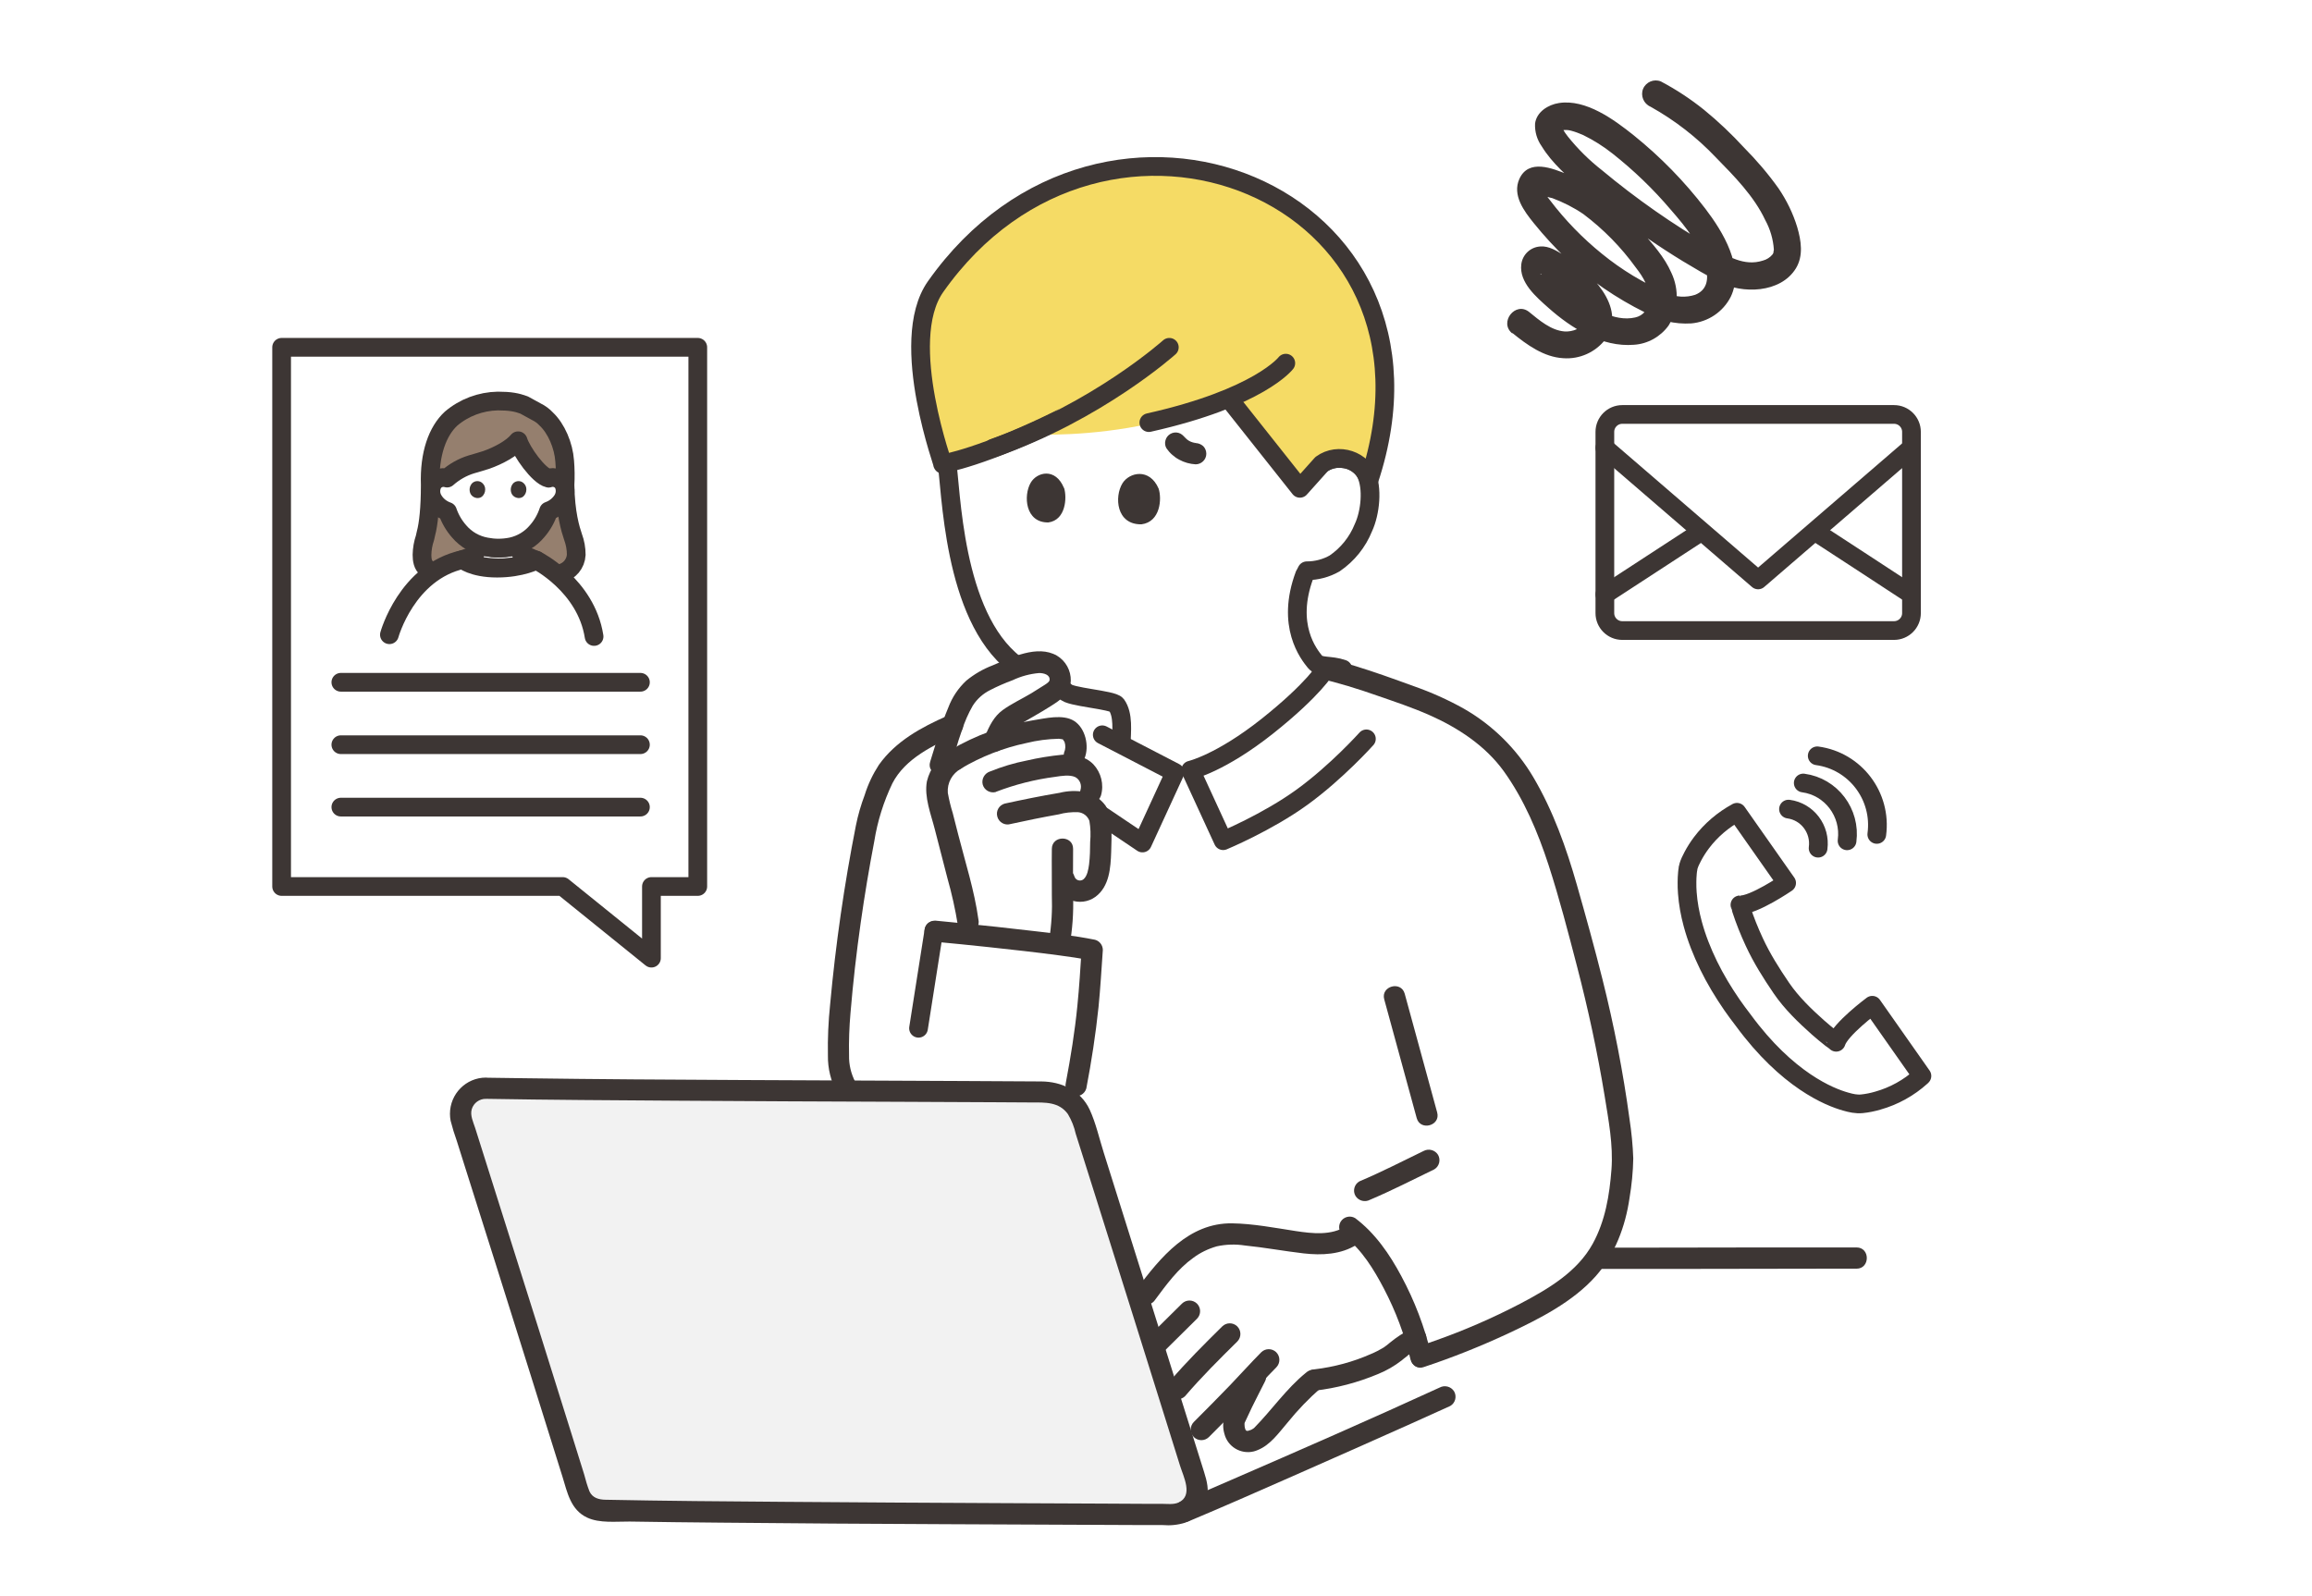 <?xml version="1.0" encoding="UTF-8"?><svg id="_レイヤー_5" xmlns="http://www.w3.org/2000/svg" xmlns:xlink="http://www.w3.org/1999/xlink" viewBox="0 0 210 145"><defs><style>.cls-1,.cls-2{fill:none;}.cls-3{clip-path:url(#clippath);}.cls-4{fill:#f2f2f2;}.cls-5,.cls-6{fill:#f5db65;}.cls-7,.cls-8{fill:#fff;}.cls-9{fill:#3d3634;}.cls-10{fill:#957f6e;}.cls-10,.cls-8,.cls-6,.cls-2{stroke:#3d3634;stroke-linecap:round;stroke-linejoin:round;stroke-width:1.7px;}</style><clipPath id="clippath"><rect class="cls-7" width="210" height="145"/></clipPath></defs><rect class="cls-7" width="210" height="145"/><g class="cls-3"><g><g><path class="cls-8" d="M118.51,52.22l.19-.37c.89,0,1.76-.23,2.53-.67,1.17-.8,2.08-1.93,2.61-3.25,.63-1.35,.86-3.61,.23-4.91-.4-.79-1.19-1.31-2.08-1.35-.69-.09-1.39,.08-1.96,.49,0,0,2.34-12.74-17.21-14.12-12.5-.89-17.42,4.03-17.42,8.55,.06,1.71,.25,3.42,.57,5.1,.45,2.77,.53,14.22,6.2,18.63,1.37,1.09,2.93,1.94,4.6,2.49,.29,.52,4.3,.75,4.64,1.22,1.3,1.83-.74,5.8,1.72,6.35,2.42,.54,5.72,.37,8.12-.42,3.63-1.19,7.82-5.26,10.15-8.41,0,0,.23-.31,.57-.77-1.13-.4-2.1-.13-2.52-.65-.57-.7-2.67-3.31-.95-7.91Z"/><path class="cls-7" d="M107.37,137.4c1.08-.45,1.64-1.65,1.29-2.77-1.2-3.84-3.04-9.69-4.89-15.61l25.29,4.24,2.19,3.65c-2.99,1.37-18.74,8.37-23.61,10.4"/><path class="cls-7" d="M104.85,116.58c-.44,.57-.87,1.16-1.3,1.74,1.46,4.65,2.93,9.32,4.09,13.04,.96-.97,1.91-1.94,2.87-2.91l1.11-1.12c1.09-1.1,1.81-1.92,2.73-2.89-.76,1.56-1.17,2.23-2.19,4.46-.19,.41-.11,1.41,.4,1.81,.79,.6,1.81-.07,2.05-.33,1.74-1.82,3.01-3.65,4.7-5,2.37-.25,4.67-.95,6.77-2.07,.27-.15,1.08-.87,1.33-1.04,.37-.26,.77-.49,1.17-.68-1.13-3.69-3.19-7.64-5.45-9.64-1.75,1.48-4.19,1.07-6.38,.72-1.2-.19-2.41-.35-3.62-.47-.63-.08-1.27-.1-1.91-.06-1.54,.2-2.99,.87-4.12,1.94-.84,.77-1.6,1.61-2.27,2.52Z"/><path class="cls-7" d="M120.98,60.91c-.19-.05-.38-.1-.57-.14-2.23,3.59-6.47,5.92-10.4,7.22-2.39,.79-5.95,.68-8.36,.14-3.27-.72-5.19-3.04-6.62-5.73-5.69,2.4-9.13,3.49-11.7,5.12-1.16,.72-2.15,1.67-2.91,2.79-.74,1.42-1.31,2.94-1.68,4.5-1.21,6.01-2.05,12.09-2.53,18.21-.1,2.83-.21,4.72,.88,6.09,7.35,.03,13.96,.06,17.86,.08,1.54,0,2.89,1.01,3.35,2.47,1.23,3.88,3.23,10.26,5.24,16.66,1.11-1.47,2.18-3.03,3.57-4.26,1.13-1.06,2.58-1.74,4.12-1.94,.64-.04,1.28-.02,1.91,.06,1.21,.12,2.42,.28,3.62,.47,2.18,.35,4.63,.76,6.37-.72,2.61,2.31,4.95,7.22,5.91,11.32,3.38-1.12,9.59-3.53,13.45-6.42,2.72-2.04,3.46-4.13,4.13-6.11,.39-1.15,.7-3.99,.74-5.19,.06-1.54-.61-5.97-1.01-8.07-.89-4.93-1.62-8.24-4.35-17.77-1.38-4.8-3.58-9.26-5.64-11.42-2.3-2.41-4.93-3.82-8.06-4.95-2.38-.86-4.85-1.78-7.32-2.42Z"/><path class="cls-4" d="M44.14,98.85c12.4,.21,40.7,.27,50.81,.34,1.54,0,2.89,1.01,3.35,2.47,2.4,7.61,7.81,24.82,10.36,32.96,.37,1.2-.29,2.47-1.49,2.84-.22,.07-.45,.1-.69,.1-10.95-.04-40.46-.14-51.8-.37-.98-.02-1.83-.66-2.12-1.6-2.24-7.23-7.98-25.46-10.63-33.79-.38-1.2,.28-2.47,1.48-2.85,.24-.07,.48-.11,.73-.11Z"/><path class="cls-7" d="M99.35,73.43c-.2-.17-.43-.31-.68-.42l.39-.99c.19-.67,.02-1.38-.44-1.9-.39-.38-.92-.6-1.47-.6l.42-.89c.19-.52,.19-1.08,0-1.6-.12-.27-.29-.51-.51-.71-.42-.17-.88-.23-1.33-.17-1.86,.16-3.68,.55-5.44,1.16,.19-.46,.4-.91,.65-1.34,.33-.57,.94-.88,1.5-1.19,1.07-.6,2.16-1.24,3.18-1.92,.63-.37,.84-1.19,.47-1.82-.02-.03-.03-.05-.05-.08-.2-.38-.57-.65-1-.73-.94-.23-2.15,.14-3.22,.57-1.06,.42-2.64,1-3.5,1.8-1.02,.96-1.43,2.24-1.9,3.49-.26,.69-.81,2.65-1.04,3.36l-.28,1.65c-.08,.47-.06,.94,.06,1.4,.69,2.65,1.37,5.3,2.05,7.96,.3,1.09,.54,2.2,.71,3.32l.02,1.11c2.42,.25,5.69,.6,8.22,.94,.07-.39,.13-.7,.13-.76,.07-.6,.14-1.59,.16-2.19,.03-.77,.03-2,.02-3.2l.15,.18c.23,.8,1.07,1.26,1.87,1.03,.06-.02,.11-.04,.17-.06,.51-.29,.87-.77,1.01-1.34,.15-.59,.23-1.19,.24-1.79,.04-1.03,.04-1.74,.04-2.84,.01-.55-.22-1.07-.63-1.43Z"/><path class="cls-6" d="M120.04,42.16c1.51-1.1,3.77-.37,4.31,1.44,8.68-26.16-24.08-39.24-39.37-17.56-3.55,5.03,.99,16.86,.63,16.1,0,0,3.71-.59,11.02-4.24,7.32-3.65,10.64-7.16,10.64-7.16l10.8,13.62,1.97-2.2Z"/><path class="cls-7" d="M113.56,63.2h0s.02-.01,0,0Z"/><path class="cls-9" d="M145.05,115.27c2.65,0,5.31,0,7.96,0l12.49-.02c1.04,0,2.08,0,3.13,0,1.24,0,1.25-1.93,0-1.93-2.72,0-5.44,0-8.17,0l-12.44,.02c-.99,0-1.99,0-2.98,0-1.24,0-1.25,1.93,0,1.93h0Z"/><path class="cls-9" d="M119.8,61.61c1.78,.43,3.54,.96,5.26,1.57,1.59,.55,3.21,1.09,4.75,1.77,2.59,1.14,5.1,2.78,6.78,5.11,1.84,2.56,3.1,5.55,4.07,8.53,.98,3.02,1.78,6.12,2.58,9.19,1.01,3.88,1.86,7.81,2.51,11.78,.35,2.18,.79,4.46,.62,6.68-.18,2.34-.56,4.66-1.7,6.74-1.41,2.57-4.05,4.11-6.57,5.44-2.51,1.31-5.11,2.44-7.78,3.38-.5,.18-1.01,.36-1.52,.53-1.17,.39-.67,2.26,.51,1.86,2.63-.87,5.2-1.9,7.71-3.07,2.79-1.31,5.84-2.85,7.92-5.19,1.74-1.96,2.7-4.53,3.07-7.1,.2-1.19,.32-2.39,.34-3.59-.04-1.2-.16-2.39-.34-3.58-.58-4.28-1.41-8.52-2.46-12.71-.72-2.87-1.51-5.72-2.32-8.56-.97-3.39-2.16-6.74-3.96-9.79-1.53-2.59-3.71-4.74-6.32-6.23-1.45-.81-2.97-1.49-4.55-2.04-1.78-.65-3.57-1.3-5.38-1.85-.89-.27-1.78-.52-2.68-.72-1.21-.28-1.73,1.58-.51,1.86h0Z"/><path class="cls-9" d="M124.44,108.99c1.98-.84,3.89-1.82,5.83-2.76,.46-.27,.61-.86,.35-1.32-.28-.45-.86-.6-1.32-.35-1.94,.94-3.84,1.92-5.83,2.76-.46,.27-.62,.86-.35,1.32,0,0,0,0,0,0,.28,.45,.86,.6,1.32,.35Z"/><path class="cls-9" d="M125.73,90.78l2.95,10.79c.33,1.2,2.19,.69,1.86-.51l-2.95-10.79c-.33-1.2-2.19-.69-1.86,.51Z"/><path class="cls-9" d="M122.29,111.38c-1.37,.88-3.08,.68-4.61,.45-1.9-.29-3.84-.67-5.77-.7-3.93-.05-6.5,3.08-8.64,5.95-.27,.46-.11,1.05,.35,1.32,.46,.26,1.05,.1,1.32-.35,1.01-1.36,2.05-2.79,3.44-3.78,.64-.48,1.37-.83,2.14-1.05,.83-.18,1.69-.21,2.53-.08,1.79,.18,3.56,.51,5.35,.72,1.66,.19,3.41,.11,4.86-.81,1.05-.67,.08-2.34-.98-1.67h0Z"/><path class="cls-9" d="M107.36,118.42l-2.96,2.93c-.37,.38-.37,.99,.01,1.37,.38,.37,.98,.37,1.36,0l2.96-2.93c.37-.38,.37-.99-.01-1.37-.38-.37-.98-.37-1.36,0Z"/><path class="cls-9" d="M107.64,126.83c1.49-1.74,3.12-3.36,4.75-4.97,.37-.38,.37-.99-.01-1.37-.38-.37-.98-.37-1.36,0-1.63,1.61-3.26,3.23-4.75,4.97-.38,.38-.38,.99,0,1.37,.38,.38,.99,.38,1.37,0h0Z"/><path class="cls-9" d="M109.8,130.55c1.1-1.11,2.21-2.21,3.29-3.34,.95-1,1.87-2.02,2.84-3,.37-.38,.37-.99-.01-1.37-.38-.37-.98-.37-1.36,0-.97,.98-1.89,2.01-2.84,3-1.08,1.13-2.19,2.23-3.29,3.34-.37,.38-.37,.99,.01,1.37,.38,.37,.98,.37,1.36,0Z"/><path class="cls-9" d="M119.43,126.33c1.97-.23,3.9-.74,5.74-1.51,.77-.31,1.49-.73,2.15-1.24,.13-.11,.26-.22,.4-.32,.06-.05,.13-.11,.19-.16,.12-.1-.11,.08-.02,.01,.39-.26,.79-.5,1.2-.71,.46-.27,.61-.87,.34-1.32-.27-.45-.85-.61-1.31-.34-.66,.34-1.29,.75-1.86,1.22-.18,.16-.38,.31-.58,.45-.38,.23-.77,.43-1.18,.6-1.61,.71-3.33,1.17-5.08,1.38-.53,.02-.95,.44-.97,.97,0,.53,.43,.96,.97,.97h0Z"/><path class="cls-9" d="M122.11,112.32c1.56,1.16,2.69,3.02,3.59,4.74,1.07,2.04,1.88,4.2,2.42,6.44,.29,1.21,2.15,.7,1.86-.51-.59-2.45-1.49-4.82-2.69-7.05-1.06-1.99-2.39-3.93-4.21-5.29-.46-.27-1.05-.11-1.32,.35-.26,.46-.1,1.04,.35,1.32h0Z"/><path class="cls-9" d="M113.23,124.54c-.4,.79-.81,1.57-1.19,2.36-.31,.57-.58,1.16-.82,1.77-.15,.51-.16,1.06-.01,1.57,.29,1.18,1.49,1.9,2.67,1.61,.12-.03,.23-.07,.35-.12,1.16-.46,1.93-1.58,2.72-2.5,.92-1.14,1.93-2.19,3.03-3.15,.37-.38,.37-.99,0-1.37-.38-.37-.98-.37-1.37,0-1.78,1.45-3.08,3.36-4.68,4.99-.02,.03-.16,.13-.05,.05,.12-.08-.13,.07-.15,.09-.05,.03-.23,.11-.09,.05-.06,.02-.29,.09-.24,.08-.08,.03-.18,.02-.25-.04,.09,.06-.05-.09,.03,.04-.03-.05-.06-.1-.08-.15,.05,.09,.02,.06,0-.02-.02-.09-.05-.17-.06-.26,.03,.18,0-.07,0-.13,0-.04,0-.08,0-.12,0,.02-.05,.16-.01,.07,.01-.03,.01-.07,.02-.1,.05-.14-.04,.09,.03-.07,.21-.46,.42-.91,.64-1.36,.38-.78,.78-1.54,1.17-2.32,.26-.46,.1-1.04-.35-1.32-.46-.26-1.05-.11-1.32,.35h0Z"/><path class="cls-9" d="M105.24,44.39c.3,.91,.17,3.02-1.56,3.24-2.3,.04-2.47-2.51-1.73-3.72,.61-1,2.46-1.44,3.29,.48Z"/><path class="cls-9" d="M96.65,44.32c.28,.88,.16,2.93-1.43,3.14-2.1,.03-2.28-2.44-1.6-3.61,.56-.97,2.25-1.4,3.02,.48Z"/><path class="cls-1" d="M97.83,47.8c-.27,.49-.53,.98-.76,1.49-.14,.27-.22,.56-.24,.86,0,.38,.17,.75,.46,.99,.22,.2,.49,.34,.78,.41,.19,.04,.38,.04,.56,.06,.26,0,.5-.1,.68-.28,.38-.38,.38-.99,0-1.37l-.2-.15c-.15-.09-.32-.13-.49-.13-.08-.01-.17-.01-.26-.02l.26,.03c-.08-.01-.15-.03-.22-.06l.23,.1c-.07-.03-.13-.07-.18-.11l.2,.15s-.08-.07-.12-.11l.15,.2s-.02-.03-.03-.05l.1,.23s-.02-.06-.02-.09l.03,.26s0-.09,0-.13l-.03,.26c.02-.08,.04-.16,.07-.23l-.1,.23c.23-.54,.51-1.05,.79-1.56,.13-.23,.16-.49,.1-.74-.14-.51-.67-.82-1.19-.68-.24,.07-.45,.23-.58,.44h0Z"/><path class="cls-9" d="M107.89,138.23c3.15-1.32,6.28-2.7,9.41-4.08,3.61-1.59,7.22-3.19,10.82-4.8,1.21-.54,2.41-1.08,3.61-1.63,.46-.27,.61-.86,.35-1.32-.28-.45-.86-.6-1.32-.35-6.3,2.89-12.66,5.67-19.02,8.43-.85,.37-1.7,.74-2.56,1.11-.36,.15-.71,.31-1.07,.46-.08,.03-.55,.23-.31,.13l-.42,.18c-.5,.16-.8,.68-.67,1.19,.14,.51,.67,.81,1.19,.68h0Z"/><path class="cls-9" d="M44.14,99.82c5.79,.1,11.58,.13,17.37,.17,6.77,.04,13.53,.08,20.3,.1,2.85,.01,5.69,.03,8.54,.04,1.11,0,2.22,.01,3.33,.02,1.24,0,2.51-.07,3.32,1.06,.33,.55,.57,1.16,.71,1.79,.19,.6,.38,1.2,.57,1.8,.45,1.43,.9,2.87,1.36,4.31,1.05,3.34,2.1,6.67,3.15,10.01,1.03,3.29,2.06,6.57,3.09,9.86,.43,1.39,.87,2.77,1.3,4.16,.31,1,1.23,2.73-.13,3.35-.46,.21-1.05,.12-1.54,.12h-1.6s-3.69-.02-3.69-.02c-2.94-.01-5.89-.02-8.83-.04-6.7-.03-13.39-.07-20.09-.12-5.43-.04-10.87-.08-16.3-.19-.6-.01-1.18-.16-1.46-.76-.19-.5-.35-1.02-.48-1.54-.39-1.25-.78-2.5-1.17-3.75-.97-3.12-1.95-6.24-2.93-9.35-1.93-6.13-3.86-12.25-5.8-18.37-.17-.53-.48-1.15-.31-1.71,.17-.57,.7-.95,1.29-.94,1.24-.02,1.25-1.95,0-1.93-1.81,0-3.27,1.48-3.27,3.29,0,.21,.02,.42,.06,.63,.16,.63,.35,1.25,.57,1.86,.21,.67,.42,1.33,.63,2,1.01,3.18,2.01,6.37,3.02,9.55,1.99,6.31,3.97,12.62,5.94,18.93,.44,1.43,.74,3.01,2.24,3.71,1.13,.53,2.63,.35,3.86,.36,2.76,.04,5.51,.08,8.27,.1,6.81,.07,13.62,.11,20.43,.14,6.03,.03,12.06,.06,18.09,.08h1.63c.69,.06,1.38-.01,2.05-.22,.93-.37,1.63-1.14,1.92-2.09,.26-.86,.05-1.67-.21-2.5-.93-2.98-1.86-5.95-2.8-8.92-2.1-6.69-4.2-13.39-6.31-20.08-.41-1.29-.72-2.71-1.29-3.94-.82-1.74-2.56-2.54-4.4-2.55-2.41-.02-4.82-.03-7.22-.04-6.68-.03-13.37-.06-20.05-.09-6.52-.03-13.04-.07-19.56-.16-1.2-.01-2.4-.03-3.6-.05-1.24-.02-1.24,1.91,0,1.93Z"/><path class="cls-1" d="M98.47,56.29s.07-.03,.11-.05c0,.02-.2,.08-.06,.03,.08-.03,.16-.06,.25-.08,.19-.06,.38-.1,.58-.13,.03,0,.19-.03,.05,0s.03,0,.05,0c.1,0,.2-.02,.3-.02,.21-.01,.42-.01,.63,0,.1,0,.2,.01,.29,.02,.05,.01,.1,.02,.14,.02-.05,.01-.18-.03-.04,0,.18,.03,.36,.07,.53,.12,.08,.03,.16,.06,.24,.08,.17,.06-.09-.04,.02,0,.05,.02,.1,.05,.15,.07,.22,.11,.44,.22,.65,.35,.46,.27,1.05,.11,1.32-.35,.27-.46,.11-1.05-.35-1.32-.89-.56-1.91-.89-2.97-.94-.99-.06-1.99,.13-2.89,.55-.46,.27-.61,.86-.35,1.32,.28,.45,.86,.6,1.32,.35h0Z"/><path class="cls-9" d="M108.59,40.25c-.06,0-.11,0-.17-.02l.26,.03c-.22-.03-.44-.09-.65-.18l.23,.1c-.2-.09-.38-.2-.55-.33l.2,.15c-.15-.12-.29-.26-.42-.42l.15,.2-.02-.02c-.14-.21-.34-.37-.58-.44-.25-.07-.52-.03-.74,.1-.22,.13-.38,.34-.44,.58-.07,.25-.04,.52,.1,.74,.15,.21,.32,.41,.52,.58,.19,.17,.4,.32,.63,.44,.46,.25,.97,.39,1.49,.42,.53,0,.97-.43,.97-.96,0-.26-.1-.51-.28-.69-.19-.17-.43-.27-.68-.28h0Z"/><path class="cls-9" d="M77.69,98.29c-.39-.74-.59-1.58-.57-2.42-.03-1.28,.02-2.57,.13-3.84,.23-2.75,.54-5.49,.93-8.22,.35-2.47,.76-4.93,1.23-7.38,.29-1.83,.85-3.61,1.65-5.28,1.17-2.26,3.74-3.47,5.95-4.45,.46-.27,.61-.86,.35-1.32-.28-.45-.86-.6-1.32-.35-2.36,1.04-4.68,2.3-6.21,4.45-.55,.85-.99,1.77-1.29,2.74-.34,.9-.61,1.83-.8,2.78-1.06,5.37-1.84,10.79-2.34,16.25-.16,1.54-.23,3.08-.2,4.63-.02,1.18,.27,2.35,.83,3.39,.64,1.06,2.32,.09,1.67-.98h0Z"/><path class="cls-9" d="M86.33,69.71c.35-1.12,.64-2.26,1.04-3.36,.25-.78,.58-1.54,.99-2.25,.39-.61,.94-1.1,1.59-1.42,.66-.34,1.33-.63,2.03-.89,.76-.36,1.58-.58,2.41-.65,.43,0,1.01,.16,.94,.65-.02,.14-.22,.28-.4,.4-.42,.27-.84,.53-1.26,.79-.85,.51-1.79,.94-2.59,1.52-.82,.6-1.2,1.43-1.6,2.34-.25,.46-.1,1.04,.35,1.32,.46,.27,1.05,.11,1.32-.35,.18-.4,.35-.81,.56-1.19,.2-.34,.5-.61,.85-.78,.96-.56,1.93-1.09,2.87-1.69,.89-.56,1.78-1.15,1.83-2.31,.02-.93-.46-1.8-1.26-2.28-1.78-1.02-4.15,.17-5.83,.88-.87,.33-1.68,.8-2.4,1.39-.72,.67-1.28,1.5-1.63,2.43-.68,1.6-1.13,3.28-1.65,4.93-.38,1.19,1.49,1.7,1.86,.51h0Z"/><path class="cls-9" d="M84.94,85.55c1.6,.15,3.19,.31,4.79,.48,2.14,.23,4.49,.49,6.49,.76,.91,.12,1.82,.25,2.73,.43l-.71-.93c-.11,1.69-.21,3.38-.38,5.06-.23,2.35-.61,4.69-1.05,7.01-.13,.51,.17,1.04,.67,1.19,.51,.14,1.04-.16,1.19-.67,.47-2.45,.85-4.92,1.11-7.4,.17-1.72,.27-3.45,.39-5.18,0-.43-.29-.82-.71-.93-1.88-.38-3.81-.59-5.72-.81-2.18-.26-4.37-.49-6.56-.71-.75-.07-1.49-.15-2.24-.22-.53,0-.96,.43-.97,.97,.01,.53,.44,.96,.97,.97h0Z"/><path class="cls-9" d="M87.28,69.82c1.84-1.09,3.85-1.88,5.94-2.32,.97-.24,1.96-.37,2.96-.39,.15,.03,.31,.05,.47,.07-.12,.02-.12-.15-.12-.04,0,.05,.15,.22,.16,.25,.11,.32,.1,.67-.04,.98-.14,.51,.16,1.04,.67,1.19,.51,.13,1.04-.17,1.19-.67,.45-1.1,.09-2.74-.95-3.4-1.02-.64-2.62-.23-3.71-.06-2.67,.42-5.23,1.35-7.55,2.72-1.07,.63-.1,2.3,.98,1.67h0Z"/><path class="cls-9" d="M90.44,71.94c1.74-.67,3.55-1.13,5.4-1.37,.58-.09,1.31-.21,1.82,.02,.42,.22,.62,.71,.48,1.17-.4,1.18,1.47,1.69,1.86,.51,.29-1,.02-2.08-.69-2.84-.73-.75-1.82-.95-2.82-.87-1.09,.11-2.17,.28-3.24,.53-1.14,.22-2.25,.56-3.32,.99-.5,.16-.8,.68-.67,1.19,.14,.51,.67,.81,1.19,.68h0Z"/><path class="cls-9" d="M91.77,74.86c1.46-.32,2.92-.62,4.39-.88,.57-.16,1.16-.22,1.76-.2,.47,.04,.87,.35,1.03,.79,.11,.63,.13,1.28,.07,1.92,0,.68-.02,1.37-.1,2.04-.06,.44-.16,1.05-.5,1.34-.22,.18-.55,.15-.73-.07-.05-.06-.08-.12-.1-.19-.15-.5-.68-.8-1.19-.67-.51,.15-.81,.67-.67,1.19,.23,.74,.78,1.34,1.5,1.63,.76,.29,1.61,.19,2.27-.29,1.27-.94,1.38-2.63,1.43-4.09,.03-.75,.04-1.5,.03-2.25,.01-.69-.18-1.36-.54-1.94-.45-.62-1.11-1.06-1.86-1.24-.77-.14-1.55-.12-2.31,.07-1.67,.28-3.34,.62-4.99,.98-.51,.14-.82,.67-.67,1.19,.14,.51,.67,.82,1.19,.67h0Z"/><path class="cls-9" d="M97.15,85.91c.26-1.48,.37-2.99,.32-4.49,0-1.44-.02-2.88,0-4.31,.01-1.24-1.92-1.25-1.93,0-.02,1.4,.01,2.8,0,4.2,.05,1.37-.03,2.74-.25,4.1-.13,.51,.17,1.04,.68,1.19,.51,.14,1.04-.16,1.19-.67h0Z"/><path class="cls-9" d="M86.3,68.15c-1.06,.62-1.82,1.64-2.11,2.83-.26,1.44,.37,2.98,.72,4.36,.38,1.47,.76,2.94,1.14,4.42,.4,1.41,.72,2.84,.95,4.28,.14,.51,.67,.81,1.19,.68,.51-.15,.8-.68,.68-1.19-.36-2.61-1.19-5.19-1.84-7.74-.16-.64-.33-1.28-.49-1.92-.19-.61-.34-1.23-.45-1.85-.07-.9,.4-1.76,1.2-2.19,1.05-.66,.08-2.34-.98-1.67h0Z"/><path class="cls-9" d="M137.37,30.25c1.32,1.07,2.85,2.19,4.62,2.29,1.49,.11,2.93-.54,3.84-1.72,2.03-2.93-1.47-6.23-3.79-7.64-.64-.39-1.35-.85-2.13-.79-.89,.05-1.62,.73-1.73,1.62-.21,1.65,1.37,2.98,2.47,3.96,2.08,1.85,4.86,3.59,7.76,3.35,1.26-.08,2.41-.73,3.15-1.75,.89-1.45,.98-3.25,.25-4.79-.63-1.44-1.71-2.63-2.74-3.8-.94-1.12-1.99-2.15-3.12-3.08-1.09-.85-2.3-1.54-3.58-2.06-1.37-.56-3.52-1.43-4.36,.4-.68,1.49,.43,2.95,1.32,4.05,.92,1.14,1.91,2.21,2.96,3.22,2.13,1.94,4.52,3.58,7.1,4.86,1.28,.75,2.75,1.1,4.22,1.01,1.53-.13,2.89-1.04,3.59-2.41,1.3-2.68-.73-5.95-2.31-8.02-1.89-2.47-4.07-4.7-6.49-6.65-1.79-1.43-4.35-3.32-6.8-2.94-.98,.15-2.03,.8-2.17,1.86-.04,.74,.18,1.48,.61,2.08,.94,1.54,2.41,2.8,3.77,3.96,1.88,1.58,3.85,3.06,5.9,4.43,2.06,1.42,4.2,2.72,6.4,3.91,2.13,1.13,5.62,1.04,7.01-1.22,.7-1.15,.48-2.52,.12-3.75-.38-1.25-.96-2.43-1.69-3.51-.94-1.32-1.99-2.55-3.13-3.7-1.13-1.23-2.35-2.39-3.65-3.45-1.22-.98-2.53-1.84-3.91-2.57-.63-.26-1.35,.04-1.62,.67-.25,.63,.05,1.35,.67,1.62,2.21,1.23,4.22,2.79,5.96,4.63,1.65,1.68,3.45,3.51,4.46,5.66,.46,.84,.73,1.76,.79,2.71-.03,.11-.04,.23-.05,.34,0-.12,0-.01-.07,.08-.22,.27-.53,.47-.87,.56-1.72,.56-3.24-.41-4.67-1.25-3.51-2.03-6.84-4.36-9.96-6.96-1.14-.89-2.17-1.91-3.08-3.04-.09-.12-.17-.23-.26-.35-.02-.04-.22-.36-.13-.2s-.08-.15-.1-.21-.12-.38-.07-.16c.05,.22,0-.07,0-.13,0,0-.01,.34,0,.17,.01-.11,.07-.1-.05,.18,.06-.14,.07-.21-.2,.27,.05-.05,.11-.1,.17-.13-.14,.03,.12-.03,.12-.03,.26-.04,.53-.03,.79,.04,.38,.1,.75,.24,1.11,.4,.94,.46,1.83,1.02,2.65,1.67,1.94,1.53,3.72,3.24,5.32,5.13,1.35,1.55,2.83,3.34,3.22,5.41,.19,.99,.01,1.89-1.02,2.3-.84,.27-1.75,.22-2.56-.15-2.12-.91-4.11-2.11-5.9-3.57-1.76-1.42-3.34-3.05-4.71-4.85-.14-.16-.26-.34-.37-.52,0-.02-.17-.45-.17-.45v.02c-.09,.16-.23,.28-.41,.34,.01,.02,.08,.01,.09,.03,.33,.17,.69,.3,1.06,.37,.99,.37,1.94,.85,2.82,1.45,1.82,1.37,3.42,3,4.75,4.84,.68,.88,1.34,1.91,1.22,3.07-.04,.72-.56,1.33-1.27,1.48-1.93,.44-4.01-.92-5.45-2.03-.5-.38-.97-.79-1.42-1.23-.2-.2-.4-.41-.59-.62-.03-.03-.45-.67-.44-.67-.06,0-.29,.5-.39,.56-.37,.21-.4-.07-.17,.09,.19,.14,.43,.22,.63,.35,.57,.35,1.1,.76,1.59,1.21,.61,.56,1.76,1.61,1.66,2.54-.09,.8-1.15,1.12-1.83,1.07-1.23-.09-2.31-1.03-3.22-1.77-1.24-1-2.77,.95-1.53,1.95h0Z"/><path class="cls-2" d="M120.41,60.76s-1.05,1.83-5.3,5.21c-4.25,3.37-6.96,3.99-6.96,3.99l2.95,6.41s4-1.66,7.16-3.95,5.85-5.3,5.85-5.3"/><polyline class="cls-2" points="99.82 73.92 103.77 76.58 106.72 70.17 100.12 66.75"/><line class="cls-2" x1="84.83" y1="84.52" x2="83.43" y2="93.41"/><path class="cls-5" d="M101.75,32.75c.06,.29-8.64,6.69-8.64,6.69,0,0,16.64,1.2,25.06-8.2,6.33-7.06-7.66-9.05-7.66-9.05l-8.76,10.56Z"/><path class="cls-2" d="M106.21,31.55s-6.52,5.85-15.97,9.15"/><path class="cls-2" d="M116.79,32.99s-2.4,3.15-12.44,5.4"/></g><g><path class="cls-8" d="M153.33,78.88c-.06,.28-.07,.56-.09,.85,0,.13-.01,.26-.01,.39,0,.33,0,.66,.03,.99,.07,.95,.24,1.89,.49,2.81,.35,1.3,.85,2.56,1.44,3.77,.61,1.25,1.33,2.44,2.12,3.59,.34,.49,.69,.96,1.03,1.4,4,5.45,7.83,6.98,9.3,7.39,.49,.14,.96,.25,1.48,.2,.49-.05,.98-.15,1.45-.29,1.46-.41,2.81-1.16,3.94-2.18,.02-.02,.04-.04,.06-.06l-4.51-6.42s-2.92,2.17-3.28,3.36c0-.03-.43-.33-.46-.35-.41-.32-.81-.66-1.2-1-1.19-1.06-2.4-2.23-3.31-3.56-.92-1.35-1.78-2.71-2.47-4.2-.45-.97-.85-1.96-1.18-2.98,0-.03-.1-.39-.12-.39,1.24,.06,4.24-1.99,4.24-1.99l-4.51-6.42c-1.25,.68-2.36,1.62-3.22,2.76-.3,.4-.57,.82-.8,1.26-.15,.28-.3,.59-.39,.9-.02,.05-.03,.11-.04,.17Z"/><path class="cls-8" d="M162.45,73.5c1.72,.23,2.92,1.82,2.69,3.55"/><path class="cls-8" d="M163.79,71.13c2.54,.34,4.32,2.7,3.98,5.25"/><path class="cls-8" d="M165.06,68.66c3.45,.47,5.88,3.66,5.41,7.14"/></g><g><path class="cls-8" d="M147.35,37.65h24.69c.87,0,1.58,.71,1.58,1.58v16.47c0,.87-.71,1.58-1.58,1.58h-24.69c-.87,0-1.58-.71-1.58-1.58v-16.47c0-.87,.71-1.58,1.58-1.58Z"/><path class="cls-8" d="M145.77,54l10.02-6.53s2.08-1.79,3.9-1.79,2.52,.91,3.9,1.79c2.04,1.3,10.02,6.53,10.02,6.53"/><polyline class="cls-8" points="145.77 40.68 159.69 52.68 173.61 40.68"/></g><g><polygon class="cls-8" points="63.38 80.53 59.17 80.53 59.17 87.04 51.11 80.53 25.58 80.53 25.58 31.55 63.38 31.55 63.38 80.53"/><line class="cls-8" x1="30.96" y1="61.98" x2="58.17" y2="61.98"/><line class="cls-8" x1="30.96" y1="67.65" x2="58.17" y2="67.65"/><line class="cls-8" x1="30.96" y1="73.32" x2="58.17" y2="73.32"/></g><g><g><path class="cls-10" d="M50.92,52.09c.8-.18,1.38-.88,1.42-1.7,0-.55-.1-1.1-.29-1.61-.24-.71-.69-2.15-.73-4.73h0c.04-.72,.03-1.45-.03-2.17-.1-1.4-.75-2.95-1.68-3.82-.25-.27-.55-.49-.88-.65l-1.13-.62c-.65-.24-1.25-.36-2.38-.36-1.56,.03-3.06,.59-4.25,1.6-1.22,1.13-1.99,3.18-1.89,6.02h0c0,2.07-.16,3.56-.39,4.41-.03,.12-.06,.26-.09,.4-.17,.5-.26,1.02-.27,1.54,0,.45,.07,.95,.44,1.22,.33,.29,.75,.46,1.19,.47h10.95Z"/><path class="cls-8" d="M48.14,50.65c-.25-.1-.49-.19-.5-.19-.42-.15-.4-.42-.46-.72-.02-.09-.03-.19-.03-.28-.23,.09-.46,.16-.7,.21-.39,.08-.79,.12-1.19,.12-.37,0-.73-.04-1.1-.11-.29-.05-.58-.13-.85-.25-.02,.17-.04,.35-.06,.42-.06,.3-.04,.57-.46,.72-.03,.01-.69,.23-.77,.26l-.19,.06c1.95,.87,4.88,.98,6.88,0l-.58-.23Z"/><path class="cls-8" d="M49.83,46.42c-.22,.67-.57,1.29-1.04,1.83-.6,.72-1.42,1.22-2.34,1.42-.39,.08-.79,.12-1.19,.12-.37,0-.73-.04-1.1-.11-.95-.17-1.82-.66-2.45-1.4-.47-.53-.83-1.15-1.06-1.82-.54-.19-1-.55-1.29-1.04-.28-.46-.3-1.02-.05-1.5,.27-.44,.8-.64,1.3-.49,.63-.56,1.38-.99,2.19-1.24,.41-.12,1.14-.33,1.37-.41,1.11-.39,2.33-1.05,2.89-1.74,.3,.98,1.87,3.2,2.77,3.4,.51-.18,1.08,.03,1.35,.5,.23,.48,.19,1.05-.1,1.5-.29,.44-.71,.78-1.2,.96"/><path class="cls-9" d="M47.81,44.47c0,.25-.11,.49-.3,.65-.14,.1-.3,.14-.47,.12-.23-.03-.44-.16-.55-.36-.17-.33-.11-.73,.14-.99,.26-.24,.66-.25,.92-.01,.17,.15,.27,.37,.26,.59Z"/><path class="cls-9" d="M44.07,44.47c0,.25-.11,.49-.3,.65-.14,.1-.3,.14-.47,.12-.23-.03-.44-.16-.55-.36-.17-.33-.11-.73,.14-.99,.26-.24,.66-.25,.92-.01,.17,.15,.27,.37,.26,.59Z"/></g><path class="cls-8" d="M35.37,57.66s1.57-5.71,6.66-6.83c0,0,.89,.78,3.12,.78s3.57-.72,3.57-.72c0,0,4.51,2.26,5.24,6.93"/></g></g></g></svg>